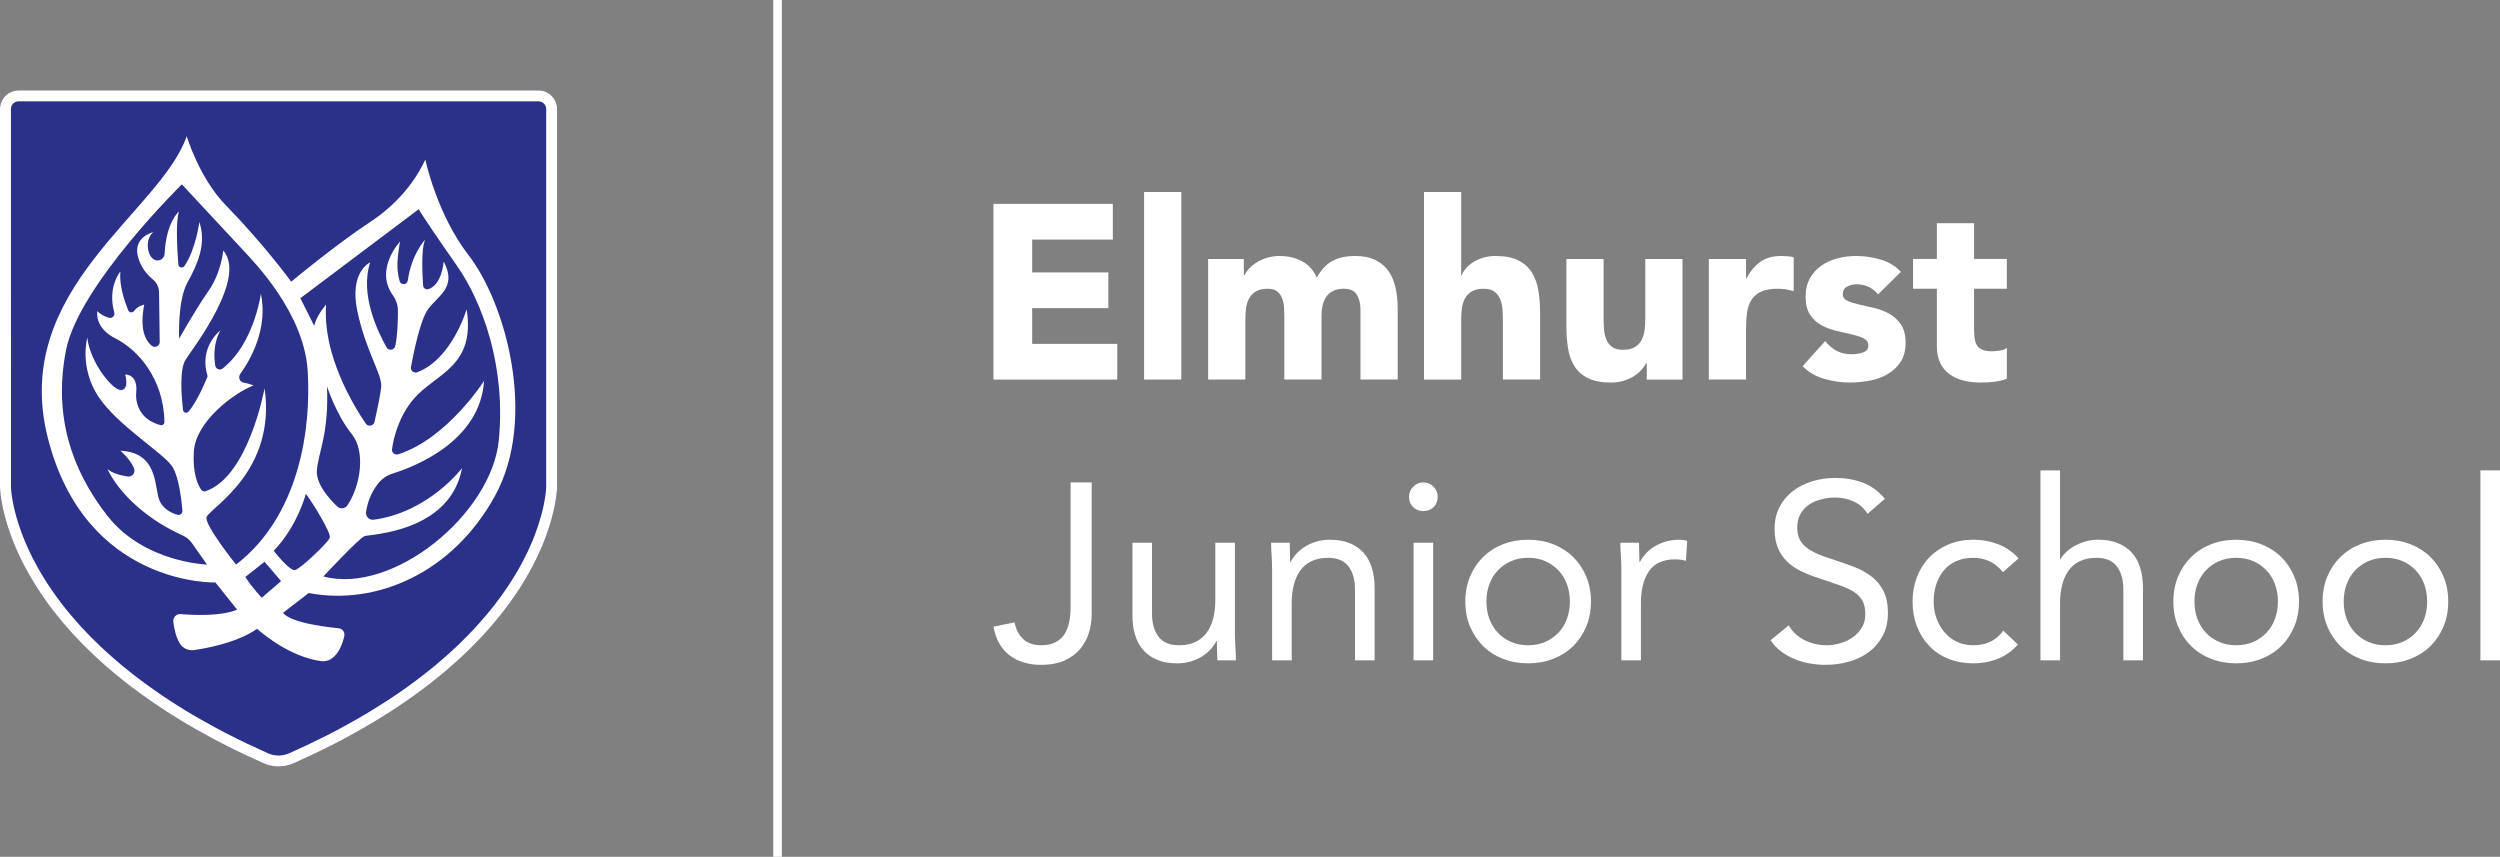 <?xml version="1.0" encoding="UTF-8"?><svg id="Layer_3" xmlns="http://www.w3.org/2000/svg" viewBox="0 0 2445.84 838.27"><rect x="0" y="0" width="2445.84" height="838.27" fill="#808080" stroke="none"/><defs><style>.cls-1{fill:#fff;}.cls-2{fill:#2b3089;}</style></defs><path class="cls-2" d="M545.04,106.6v369.6s0,.27-.02.78v.12c-.04.84-.12,2.26-.32,4.26,0,.07-.02.16-.02.25-.14,1.53-.36,3.4-.68,5.54-.29,1.94-.62,4.11-1.09,6.52-.04.2-.07.37-.11.57,0,.02-.02.05-.02.07v.02c-.05.27-.11.53-.16.8-.71,3.47-1.6,7.36-2.78,11.63-.84,3.13-1.83,6.47-2.97,9.99-.96,2.97-2.05,6.07-3.28,9.3-.25.68-.52,1.37-.78,2.07-.5,1.28-1.02,2.6-1.57,3.92-.3.75-.61,1.5-.93,2.26-.14.36-.3.71-.46,1.07-1.16,2.72-2.4,5.52-3.76,8.39-.16.36-.34.73-.52,1.1-.04.09-.07.16-.12.25-.02.05-.04.11-.07.16-.18.37-.36.75-.55,1.12-2.28,4.74-4.84,9.65-7.71,14.71-2.64,4.68-5.54,9.51-8.71,14.44-.73,1.12-1.48,2.26-2.24,3.42-2.15,3.26-4.43,6.57-6.86,9.94-.28.39-.61.8-.89,1.19-1.91,2.64-3.88,5.27-5.95,7.93-.8,1.05-1.62,2.08-2.48,3.13-.02.02-.04.05-.05.07-1.78,2.24-3.61,4.51-5.54,6.79-2.92,3.51-6,7.05-9.24,10.63-.46.52-.94,1.05-1.42,1.57-.41.45-.84.91-1.26,1.35-5.2,5.66-10.81,11.38-16.83,17.13-6.47,6.18-13.41,12.41-20.86,18.68-.98.82-1.96,1.64-2.96,2.46-6.18,5.11-12.7,10.22-19.55,15.33-2.48,1.85-5.02,3.7-7.6,5.56-2.35,1.67-4.72,3.33-7.14,5-1.6,1.1-3.21,2.23-4.84,3.31-.14.11-.3.2-.45.3-.57.39-1.18.78-1.76,1.18-.39.27-.8.53-1.19.8-.41.28-.8.55-1.21.82-.18.12-.37.25-.55.37-.84.55-1.67,1.1-2.51,1.64-.32.23-.66.45-1,.66-.32.2-.62.41-.94.61-4.45,2.88-9.01,5.73-13.7,8.6-.93.55-1.85,1.1-2.78,1.66-.52.3-1.03.62-1.55.93-2.14,1.28-4.29,2.55-6.46,3.83-.77.45-1.51.89-2.28,1.34-6.32,3.65-12.86,7.28-19.61,10.9-.59.32-1.19.64-1.78.94-.98.53-1.98,1.05-2.97,1.57-2.42,1.28-4.9,2.55-7.39,3.81-6,3.03-12.18,6.06-18.52,9.06-6.06,2.89-12.27,5.73-18.63,8.58-2.76,1.23-5.63,2.1-8.55,2.6-1.53.27-3.08.45-4.63.53-.93.04-1.85.05-2.78.02-.77-.02-1.55-.07-2.33-.14-3.92-.37-7.8-1.39-11.45-3.01-6.38-2.83-12.61-5.7-18.68-8.6-.11-.04-.2-.09-.3-.14-3.4-1.6-6.79-3.24-10.08-4.88-3.69-1.82-7.32-3.65-10.9-5.49-1.37-.69-2.73-1.41-4.06-2.1-1-.53-1.99-1.05-2.97-1.57-2.05-1.09-4.06-2.17-6.07-3.26-4.68-2.53-9.26-5.06-13.73-7.62-.32-.18-.62-.36-.94-.55-.2-.11-.41-.23-.62-.36-2.17-1.25-4.31-2.49-6.45-3.74-.93-.57-1.87-1.12-2.8-1.66-.25-.16-.5-.3-.73-.45-1.46-.87-2.9-1.75-4.35-2.64-3.63-2.23-7.2-4.45-10.67-6.68-.18-.11-.34-.2-.52-.32-.16-.09-.34-.2-.5-.3-.23-.16-.46-.3-.69-.45-.71-.46-1.42-.93-2.12-1.39-1.01-.68-2.03-1.34-3.03-2.01-.18-.09-.34-.21-.5-.32-.02-.02-.04-.02-.05-.04-1.51-1.01-3.01-2.01-4.49-3.03-.69-.46-1.39-.94-2.07-1.41-2.08-1.41-4.11-2.83-6.13-4.24-11.02-7.75-21.19-15.51-30.58-23.24-.98-.82-1.96-1.62-2.92-2.44-5.2-4.36-10.17-8.71-14.89-13.04-1.67-1.53-3.31-3.06-4.93-4.59-.11-.09-.2-.2-.3-.28-6.32-5.98-12.18-11.93-17.63-17.81-.93-.98-1.82-1.96-2.69-2.92-2.92-3.21-5.7-6.38-8.37-9.53-1.91-2.24-3.74-4.49-5.54-6.7-1.19-1.5-2.37-2.97-3.51-4.45-.2-.27-.41-.52-.61-.78-.71-.93-1.41-1.85-2.1-2.76-.11-.14-.21-.29-.32-.43-1.1-1.46-2.17-2.9-3.22-4.35-.37-.52-.78-1.05-1.16-1.57-2.19-3.05-4.26-6.06-6.23-9.03-.77-1.14-1.51-2.28-2.23-3.4-.64-.98-1.26-1.96-1.87-2.94-.27-.41-.53-.82-.77-1.23-.3-.46-.59-.91-.85-1.35-1.98-3.21-3.83-6.34-5.57-9.44-3.08-5.45-5.81-10.72-8.25-15.8-.18-.37-.34-.73-.52-1.1-1.44-3.01-2.76-5.97-3.97-8.83-.25-.57-.5-1.14-.73-1.71-.14-.34-.27-.66-.39-.98-.55-1.32-1.09-2.62-1.57-3.9-.37-.93-.73-1.85-1.07-2.76-1.23-3.24-2.32-6.34-3.28-9.31-.78-2.4-1.5-4.7-2.14-6.93-2.51-8.69-3.97-15.98-4.83-21.51-.21-1.37-.37-2.65-.53-3.81-.05-.55-.12-1.07-.18-1.57-.02-.16-.04-.32-.05-.48-.04-.32-.05-.62-.09-.91-.02-.07-.02-.14-.04-.2-.09-1.18-.16-2.15-.21-2.94-.02-.16-.02-.3-.04-.45-.05-1.16-.05-1.75-.05-1.75V106.6c0-10.01,8.14-18.15,18.15-18.15h508.75c.84,0,1.66.07,2.46.18.25.04.48.09.71.12.55.11,1.1.21,1.64.36.29.07.55.18.82.27.48.14.94.32,1.41.52.29.12.59.25.87.39.21.11.43.2.64.3l-.02.04c3.24,1.73,5.9,4.38,7.59,7.66,1.3,2.49,2.03,5.33,2.03,8.32Z"/><path class="cls-1" d="M526.9,99.14c.24,0,.53.02.89.06.14.03.28.05.42.08.21.04.41.08.61.12l.33.11.16.05.17.05c.08.03.17.06.25.1l.17.08.07.03.44.24c1.36.72,2.43,1.8,3.14,3.17.54,1.04.82,2.18.82,3.38v369.56c0,.06,0,.21-.01.46v.18s0,.06,0,.06c-.03.56-.1,1.72-.27,3.46l-.05.52v.07c-.14,1.5-.34,3.07-.58,4.68-.25,1.7-.56,3.73-1,5.99l-.33,1v.68c-.77,3.71-1.6,7.2-2.58,10.74-.77,2.88-1.69,5.98-2.82,9.46-.94,2.89-1.98,5.85-3.09,8.78l-.02.06-.02.06c-.23.63-.48,1.27-.71,1.88-.47,1.2-.95,2.43-1.46,3.66l-.04.1-.02.06c-.28.7-.56,1.39-.86,2.11l-.03.08-.03.08c-.09.21-.18.43-.29.66l-.05.1-.04.1c-1.15,2.71-2.36,5.41-3.59,8.01l-.04.09-.04.09c-.09.2-.19.41-.29.62l-.38.62-.18.53c-.05.09-.09.18-.14.28l-.09.16-.08.17c-2.24,4.65-4.72,9.38-7.39,14.1-2.58,4.58-5.4,9.26-8.35,13.85-.72,1.1-1.45,2.22-2.2,3.36-2.13,3.23-4.36,6.46-6.59,9.55-.11.15-.22.29-.33.44-.19.25-.38.5-.58.77-1.84,2.54-3.76,5.11-5.72,7.62l-.03.04-.03.04c-.6.79-1.24,1.6-1.96,2.49l-.02.02-.2.25s-.02.02-.03.03c-.11.13-.21.26-.31.4-1.88,2.37-3.59,4.46-5.27,6.45-2.81,3.38-5.83,6.84-8.98,10.33-.42.47-.86.95-1.34,1.47-.36.39-.73.8-1.11,1.19l-.08.09-.08.09c-5.06,5.51-10.56,11.11-16.34,16.64-6.37,6.09-13.22,12.22-20.33,18.21-.95.8-1.91,1.6-2.91,2.42-6.02,4.98-12.45,10.02-19.15,15.01-2.16,1.62-4.6,3.39-7.4,5.41-2.16,1.54-4.45,3.15-7,4.91l-1.14.79c-1.17.81-2.35,1.63-3.55,2.42l-.26.17-.04.03c-.13.08-.25.17-.38.26-.3.2-.61.41-.92.61l-.64.42-.04.03-.04.03-.52.35-.67.45-.05.03-.04.03c-.32.22-.63.43-.94.64l-.13.08-.15.11-.1.06c-.11.07-.21.14-.32.21-.76.5-1.53,1.01-2.29,1.49l-.25.16-.25.18c-.12.08-.25.16-.37.24-.24.15-.48.31-.72.46l-.18.12-.12.07-.12.07c-4.01,2.6-8.4,5.35-13.41,8.43l-2.65,1.58c-.3.18-.6.36-.9.54-.22.13-.44.26-.65.39l-.05.03-.04.03c-1.65.99-3.31,1.97-4.99,2.96l-1.35.8-1.19.7-1.07.62c-6.19,3.58-12.69,7.19-19.38,10.77-.52.28-1.05.56-1.57.83l-.11.06-.11.06c-.91.5-1.84.98-2.77,1.46l-.04.02-.04.02c-2.38,1.26-4.88,2.54-7.2,3.72-6,3.03-12.16,6.04-18.31,8.96-5.51,2.62-11.53,5.4-18.38,8.47-1.94.87-3.96,1.48-6.04,1.84-1.09.19-2.2.32-3.31.39-.4.01-.8.03-1.2.03-.22,0-.43,0-.65-.01h-.08s-.08,0-.08,0c-.45-.01-.98-.04-1.57-.1-2.8-.27-5.54-.99-8.13-2.14-6.35-2.82-12.54-5.67-18.41-8.48l-.6-.29h-.03c-3.23-1.54-6.46-3.1-9.64-4.68-3.38-1.66-6.89-3.43-10.79-5.43-1-.51-1.99-1.02-2.97-1.54l-.93-.48c-.66-.35-1.32-.7-1.98-1.04l-.98-.51c-2.03-1.07-4.01-2.15-6-3.22-5.01-2.7-9.42-5.15-13.49-7.49l-.07-.04-.07-.04c-.19-.11-.37-.21-.56-.33l-.22-.13-.22-.12c-.11-.06-.23-.13-.43-.25-2.1-1.2-4.16-2.41-6.28-3.64-.92-.56-1.85-1.11-2.77-1.64-.16-.1-.32-.2-.48-.29l-.15-.09-.07-.04-.07-.04c-1.42-.85-2.81-1.69-4.24-2.57-3.69-2.26-7.22-4.47-10.48-6.56l-.14-.09-.14-.09-.06-.04-.25-.18-.37-.2c-.26-.18-.53-.34-.79-.51-.64-.42-1.28-.83-1.91-1.25l-1.19-.79c-.5-.33-1-.66-1.49-.99l-.45-.45-.96-.48-.18-.12c-1.24-.83-2.47-1.65-3.68-2.49l-.06-.04-.06-.04c-.5-.33-.99-.67-1.48-1.01l-.53-.36c-1.86-1.25-3.67-2.52-5.47-3.78l-.49-.34c-10.44-7.34-20.51-14.99-29.87-22.7l-1.06-.88c-.6-.5-1.2-.99-1.85-1.55-5.13-4.3-10.02-8.59-14.54-12.74-1.63-1.49-3.23-2.98-4.81-4.48l-.11-.1c-.1-.09-.2-.19-.3-.28-5.85-5.54-11.58-11.34-17.03-17.21l-.04-.04-.04-.04c-.88-.93-1.72-1.85-2.56-2.78-2.72-2.99-5.45-6.1-8.12-9.25-1.83-2.15-3.58-4.29-5.36-6.48-1.13-1.41-2.24-2.81-3.31-4.2-.15-.2-.3-.39-.45-.58l-.06-.07-.07-.1-.07-.1c-.39-.51-.78-1.02-1.16-1.52l-.89-1.17-.32-.43c-1.07-1.41-2.1-2.8-3.09-4.17-.22-.3-.44-.6-.67-.91-.16-.22-.33-.44-.47-.63-1.98-2.75-3.95-5.6-6.04-8.75-.71-1.06-1.41-2.12-2.07-3.17l-.04-.06-.04-.06c-.59-.9-1.16-1.8-1.72-2.71l-.07-.11-.07-.11c-.14-.22-.29-.43-.41-.65l-.17-.3-.19-.29c-.22-.34-.43-.67-.63-1l-.03-.06-.04-.06c-1.9-3.08-3.7-6.13-5.37-9.09-2.77-4.91-5.44-10.01-7.9-15.13l-.21-.45-.32-.68c-1.27-2.65-2.54-5.47-3.76-8.37l-.03-.07-.03-.07c-.21-.48-.42-.96-.62-1.45l-.02-.06-.02-.06c-.1-.24-.19-.47-.28-.71l-.05-.13-.05-.13c-.45-1.08-.97-2.34-1.42-3.52l-.05-.12-.05-.12c-.34-.84-.66-1.67-.99-2.55-1.13-2.99-2.18-5.96-3.11-8.84-.78-2.39-1.44-4.54-2.03-6.58-2.02-6.99-3.54-13.78-4.53-20.19-.14-.89-.25-1.75-.36-2.55l-.12-.87c-.03-.32-.07-.64-.11-.95l-.06-.55-.03-.24-.03-.24-.02-.18c-.03-.3-.05-.59-.09-.87l-.02-.16c-.07-.93-.13-1.73-.17-2.38v-.21s-.02-.04-.02-.04c0-.06,0-.11-.01-.17-.03-.62-.03-.97-.03-1.04V106.6c0-4.11,3.35-7.46,7.46-7.46h508.75M526.9,88.46H18.15c-10.01,0-18.15,8.14-18.15,18.15v369.6s0,.59.05,1.75c.02.14.02.29.04.45.05.78.12,1.76.21,2.94.02.05.02.12.04.2.04.29.05.59.09.91.02.16.04.32.05.48.05.5.12,1.02.18,1.57.16,1.16.32,2.44.53,3.81.85,5.54,2.32,12.82,4.83,21.51.64,2.23,1.35,4.52,2.14,6.93.96,2.97,2.05,6.07,3.28,9.31.34.91.69,1.83,1.07,2.76.48,1.28,1.01,2.58,1.57,3.9.12.32.25.64.39.98.23.57.48,1.14.73,1.71,1.21,2.87,2.53,5.82,3.97,8.83.18.37.34.73.52,1.1,2.44,5.08,5.16,10.35,8.25,15.8,1.75,3.1,3.6,6.23,5.57,9.44.27.45.55.89.85,1.35.23.41.5.82.77,1.23.61.98,1.23,1.96,1.87,2.94.71,1.12,1.46,2.26,2.23,3.4,1.98,2.97,4.04,5.98,6.23,9.03.37.52.78,1.05,1.16,1.57,1.05,1.44,2.12,2.89,3.22,4.35.11.14.21.28.32.43.69.91,1.39,1.83,2.1,2.76.2.27.41.52.61.78,1.14,1.48,2.32,2.96,3.51,4.45,1.8,2.21,3.63,4.45,5.54,6.7,2.67,3.15,5.45,6.32,8.37,9.53.87.96,1.76,1.94,2.69,2.92,5.45,5.88,11.31,11.83,17.63,17.81.11.09.2.2.3.28,1.62,1.53,3.26,3.06,4.93,4.6,4.72,4.33,9.69,8.67,14.89,13.04.96.82,1.94,1.62,2.92,2.44,9.39,7.73,19.55,15.49,30.58,23.24,2.01,1.41,4.04,2.83,6.13,4.24.68.46,1.37.94,2.07,1.41,1.48,1.02,2.97,2.01,4.49,3.03.02.02.04.02.05.04.16.11.32.23.5.32,1,.68,2.01,1.34,3.03,2.01.69.46,1.41.93,2.12,1.39.23.14.46.28.69.45.16.11.34.21.5.3.18.12.34.21.52.32,3.47,2.23,7.03,4.45,10.67,6.68,1.44.89,2.88,1.76,4.35,2.64.23.14.48.29.73.45.93.53,1.87,1.09,2.8,1.66,2.14,1.25,4.27,2.49,6.45,3.74.21.12.43.25.62.36.32.2.62.37.94.55,4.47,2.56,9.05,5.09,13.73,7.62,2.01,1.09,4.02,2.17,6.07,3.26.98.52,1.98,1.03,2.97,1.57,1.34.69,2.69,1.41,4.06,2.1,3.58,1.83,7.21,3.67,10.9,5.48,3.29,1.64,6.68,3.28,10.08,4.88.11.05.2.11.3.14,6.07,2.9,12.31,5.77,18.68,8.6,3.65,1.62,7.53,2.64,11.45,3.01.78.07,1.57.12,2.33.14.35.01.71.02,1.06.02.57,0,1.15-.02,1.72-.04,1.55-.09,3.1-.27,4.63-.53,2.92-.5,5.79-1.37,8.55-2.6,6.36-2.85,12.57-5.7,18.63-8.58,6.34-3.01,12.52-6.04,18.52-9.06,2.49-1.26,4.97-2.53,7.39-3.81,1-.52,1.99-1.03,2.97-1.57.59-.3,1.19-.62,1.78-.94,6.75-3.62,13.29-7.25,19.61-10.9.77-.45,1.51-.89,2.28-1.34,2.17-1.28,4.33-2.55,6.46-3.83.52-.3,1.03-.62,1.55-.93.93-.55,1.85-1.1,2.78-1.66,4.68-2.87,9.24-5.72,13.7-8.6.32-.2.62-.41.94-.61.34-.21.68-.43,1-.66.84-.53,1.67-1.09,2.51-1.64.18-.12.37-.25.55-.37.41-.27.8-.53,1.21-.82.39-.27.8-.53,1.19-.8.59-.39,1.19-.78,1.76-1.18.14-.11.3-.2.45-.3,1.64-1.09,3.24-2.21,4.84-3.31,2.42-1.67,4.79-3.33,7.14-5,2.58-1.85,5.13-3.7,7.6-5.56,6.86-5.11,13.38-10.22,19.55-15.33,1-.82,1.98-1.64,2.96-2.46,7.44-6.27,14.39-12.5,20.86-18.68,6.02-5.75,11.63-11.47,16.83-17.13.43-.45.86-.91,1.26-1.35.48-.52.96-1.05,1.42-1.57,3.24-3.58,6.32-7.12,9.24-10.63,1.92-2.28,3.76-4.54,5.54-6.79.02-.02.04-.05.05-.07.85-1.05,1.67-2.08,2.48-3.13,2.07-2.65,4.04-5.29,5.95-7.93.29-.39.61-.8.89-1.19,2.42-3.37,4.7-6.68,6.86-9.94.77-1.16,1.51-2.3,2.24-3.42,3.17-4.93,6.07-9.76,8.71-14.44,2.87-5.06,5.43-9.97,7.71-14.71.2-.37.37-.75.55-1.12.04-.05.05-.11.07-.16.05-.09.09-.16.12-.25.18-.37.36-.75.52-1.1,1.35-2.87,2.6-5.66,3.76-8.39.16-.36.32-.71.46-1.07.32-.77.62-1.51.93-2.26.55-1.32,1.07-2.64,1.57-3.92.27-.69.53-1.39.78-2.07,1.23-3.22,2.32-6.32,3.28-9.3,1.14-3.53,2.14-6.86,2.97-9.99,1.18-4.27,2.07-8.16,2.78-11.63.05-.27.11-.53.16-.8v-.02s.02-.05.02-.07c.04-.2.07-.37.11-.57.46-2.4.8-4.58,1.09-6.52.32-2.14.53-4.01.68-5.54,0-.09.02-.18.02-.25.2-1.99.28-3.42.32-4.26v-.12c.02-.52.02-.78.02-.78V106.6c0-2.99-.73-5.82-2.03-8.32-1.69-3.28-4.35-5.93-7.59-7.66l.02-.04c-.21-.11-.43-.2-.64-.3-.29-.14-.59-.27-.87-.39-.46-.2-.93-.37-1.41-.52-.27-.09-.53-.2-.82-.27-.53-.14-1.09-.25-1.64-.36-.23-.04-.46-.09-.71-.12-.8-.11-1.62-.18-2.46-.18h0Z"/><path class="cls-1" d="M232,596.44c-15.92,6.64-42.2,5.46-55.22,4.34-4.23-.36-7.74,3.23-7.24,7.45.74,6.28,2.44,14.9,6.37,21.31,2.9,4.74,8.38,7.25,13.89,6.46,12.92-1.85,42.39-7.35,61.68-20.78,29.36,25.06,53.43,30.45,62.84,31.6,3.51.43,7.08-.38,9.99-2.38,7.67-5.28,11.06-15.45,12.53-22.28.78-3.65-1.82-7.16-5.53-7.53-50.62-5.05-54.31-15.19-54.31-15.19l24.96-19.25c66.49,12.58,141.08-19.77,182.41-95.25,41.33-75.48,10.78-187.8-26.06-235.42-31.01-40.09-42.23-93.45-42.23-93.45-9.88,21.57-27.73,43.88-53.91,61.1-34.15,22.46-77.28,58.41-77.28,58.41,0,0-26.06-35.94-63.8-74.58-26.5-27.13-38.41-67.85-38.41-67.85C156.84,208.16,9.92,282.76,46.76,428.33c36.84,145.57,163.99,141.52,163.99,141.52l21.25,26.58ZM202.22,505.61c4.46-9.48,68.29-44.93,56.61-125.8,0,0-15.53,86.3-57.6,100.75-1.64.56-3.46-.05-4.45-1.48-3-4.36-8.47-15.48-7.15-37.27,1.8-29.65,39.54-57.51,58.41-64.7,0,0-3.99-1.81-9.43-2.68-4-.63-5.95-5.21-3.6-8.5,10.13-14.11,27.36-44.29,20.22-78.68,0,0-6.42,48.95-37.46,73.29-2.69,2.11-6.64.54-7.18-2.82-1.3-8.1-2-22.09,5.1-34.52-.55.41-21.44,16.53-12.57,44.92,0,0-9.32,23.96-18.79,34.65-1.74,1.97-5,.93-5.3-1.68-1.38-11.95-3.73-39.41,2.53-49.14,8.09-12.58,60.2-79.97,36.84-106.93,0,0-1.8,21.57-14.38,39.54-12.58,17.97-28.75,46.73-28.75,46.73,0,0-1.8-36.84,8.09-54.81,9.88-17.97,18.87-37.74,11.68-59.31,0,0-3.64,27.63-14.74,43.22-1.73,2.43-5.57,1.32-5.81-1.66-1.08-13.61-2.82-42.04.64-51.84-.4.33-12.53,10.34-14.08,41.35-.25,5.02-5.74,8.23-10.12,5.76-2.92-1.65-5.52-5.03-6.22-11.67-1.1-10.46,5.02-15.02,5.37-15.27-.74.17-19.66,4.84-15.26,23.35,2.68,11.25,9.51,18.66,14.58,22.82,3.83,3.13,6.13,7.76,6.2,12.7l.67,48.53c.06,4.12-4.74,6.39-7.9,3.76-5.86-4.87-12.04-15.81-7.27-40.19,0,0-6.16,1.03-9.94,6.18-1.55,2.11-4.78,1.76-5.76-.67-3.6-8.89-8.87-24.59-7.66-37.86,0,0-12.87,15.15-5.95,39.88.92,3.28-2.08,6.31-5.34,5.32-3.8-1.15-8.2-3.15-11.18-6.56,0,0-3.59,16.17,17.97,26.96,20.97,10.48,47.03,38.8,47.64,81.65.03,2-1.86,3.48-3.8,2.99-6.69-1.69-20.18-7.06-23.37-23.3-.62-3.15-.7-6.36-.4-9.55.44-4.79.27-16.03-10.85-16.74,0,0,4.28,14.38-3.81,15.28-8.09.9-30.55-26.96-33.25-51.22,0,0-8.09,28.75,10.78,57.51,18.87,28.75,64.7,55.71,72.78,69.19,6.14,10.23,8.65,32.36,9.51,42.44.23,2.72-2.33,4.85-4.96,4.1-6.38-1.83-16.51-6.6-18.93-18.68-3.59-17.97-4.49-42.23-36.84-44.03,0,0,9.88,8.32,13.42,17.45,1.61,4.15-1.88,8.5-6.28,7.82-6.21-.95-14.89-3-19.73-7.3,0,0,16.06,38.87,73.57,64.99,3.62,1.65,6.76,4.2,9.05,7.45l14.76,21.01s-61.44-1.8-97.39-47.62c-35.94-45.83-53.02-99.74-40.44-162.64,12.58-62.9,113.22-161.74,113.22-161.74,0,0,49.42,53.02,60.2,64.7,10.78,11.68,59.31,61.1,62.9,117.71,3.59,56.61-8.09,141.97-70.09,189.6,0,0-31.97-39.89-28.75-46.73ZM256.13,584.76s-9.13-9.32-16.13-20.32l18.83-14.8,16.17,18.87-18.87,16.25ZM288.48,557.72c-5.39.9-20.67-18.87-20.67-18.87,23.36-24.26,31.45-55.71,31.45-55.71,6.29,8.09,25.16,38.64,23.36,43.13-1.8,4.49-28.75,30.55-34.15,31.45ZM319.93,378.01s8.99,27.86,24.26,46.73c13.74,16.97,8.58,50.66-4.36,69.69-2.28,3.36-7.05,3.82-9.99,1.01-7.76-7.41-21.07-22.22-19.79-35.66,1.8-18.87,11.68-35.04,9.88-81.77ZM316.33,564.01s35.04-37.74,40.44-39.54c5.39-1.8,83.57-3.59,95.25-66.49,0,0-32.75,43.4-86.54,50.47-4.31.57-7.95-3.18-7.35-7.49.98-7.07,3.8-17.68,11.71-27.78,3.66-4.68,8.65-8.15,14.33-9.91,21.24-6.6,85.67-31.42,89.41-90.65,0,0-36.09,56.6-83.98,71.83-3.3,1.05-6.56-1.75-6.07-5.17,1.53-10.68,6.35-31.61,21.32-49.13,21.11-24.71,60.64-31,51.66-87.61,0,0-14.16,48.67-48.28,61.63-3.36,1.28-6.83-1.56-6.18-5.09,2.65-14.43,9.17-46.25,16.72-56.55,9.88-13.48,28.75-21.57,15.28-46.73,0,0-1.45,22.47-14.77,27.05-2.51.86-5.16-.93-5.35-3.58-.75-10.43-2.13-36.47,2.14-45.03-.46.5-13.6,14.7-17.13,40.22-.6,4.32-6.68,4.83-7.94.66-.74-2.45-1.4-5.55-1.88-9.44-1.39-11.23,2.29-29.4,2.29-29.4,0,0-25.36,27.05-7.09,52.54,3.13,4.37,4.95,9.54,4.97,14.92.03,9.71-.34,24.9-2.65,34.89-.94,4.06-6.4,4.81-8.45,1.19-8.84-15.6-26.32-52.24-16.02-83.12,0,0-20.67,8.99-12.58,47.62,8.09,38.64,24.26,62,23.36,73.68-.58,7.53-4.14,24.02-6.61,34.79-.92,4.02-6.19,5.02-8.51,1.61-13.09-19.23-42.3-68.07-38.8-116.37,0,0-8.99,9.88-11.68,20.67l-13.48-26.96,115.86-87.13s.02-.05.05-.04l-.05.04c0,1.3,22.28,34.01,36.9,54.78,25.61,36.39,48.52,99.74,41.33,171.63-7.19,71.89-103.34,150.96-171.63,132.99Z"/><rect class="cls-1" x="756.49" y="0" width="8.42" height="838.27"/><path class="cls-1" d="M971.94,199.47h116.77v34.96h-78.9v32.04h74.52v34.96h-74.52v34.96h83.26v34.96h-121.14v-171.87Z"/><path class="cls-1" d="M1119.29,187.82h36.41v183.52h-36.41v-183.52Z"/><path class="cls-1" d="M1181.92,253.37h34.96v16.02h.49c1.13-2.26,2.75-4.53,4.86-6.8,2.1-2.26,4.61-4.29,7.52-6.07,2.91-1.78,6.23-3.24,9.95-4.37,3.72-1.13,7.77-1.7,12.14-1.7,8.25,0,15.58,1.7,21.97,5.1,6.39,3.4,11.2,8.74,14.44,16.02,4.21-7.61,9.3-13.03,15.3-16.27,5.98-3.24,13.35-4.86,22.09-4.86,7.93,0,14.6,1.33,20.03,4,5.42,2.67,9.71,6.31,12.87,10.92,3.16,4.61,5.42,10.04,6.8,16.27,1.38,6.23,2.06,12.91,2.06,20.03v69.67h-36.41v-68.7c0-5.5-1.18-10.23-3.52-14.2-2.35-3.96-6.52-5.95-12.5-5.95-4.21,0-7.73.69-10.56,2.06-2.83,1.38-5.1,3.28-6.8,5.7-1.7,2.43-2.91,5.26-3.64,8.5-.73,3.24-1.09,6.64-1.09,10.2v62.39h-36.41v-62.39c0-2.1-.08-4.69-.24-7.77-.16-3.07-.73-5.98-1.7-8.74-.97-2.75-2.55-5.1-4.73-7.04-2.19-1.94-5.38-2.91-9.59-2.91-4.7,0-8.5.85-11.41,2.55-2.91,1.7-5.14,3.97-6.68,6.8-1.54,2.83-2.55,6.03-3.03,9.59-.48,3.56-.73,7.28-.73,11.17v58.75h-36.41v-117.98Z"/><path class="cls-1" d="M1429.53,187.82v81.56h.49c.81-2.26,2.19-4.53,4.13-6.8,1.94-2.26,4.29-4.29,7.04-6.07,2.75-1.78,5.99-3.24,9.71-4.37,3.72-1.13,7.77-1.7,12.14-1.7,9.23,0,16.67,1.42,22.33,4.25,5.66,2.83,10.08,6.76,13.23,11.77,3.16,5.02,5.3,10.92,6.43,17.72,1.13,6.8,1.7,14.16,1.7,22.09v65.06h-36.41v-57.78c0-3.4-.12-6.92-.36-10.56-.24-3.64-.97-7-2.19-10.07-1.21-3.07-3.07-5.58-5.58-7.53-2.51-1.94-6.11-2.91-10.8-2.91s-8.5.85-11.41,2.55c-2.91,1.7-5.14,3.97-6.68,6.8-1.54,2.83-2.55,6.03-3.03,9.59-.48,3.56-.73,7.28-.73,11.17v58.75h-36.41v-183.52h36.41Z"/><path class="cls-1" d="M1646.06,371.35h-34.96v-16.02h-.49c-1.3,2.27-2.95,4.53-4.98,6.8-2.03,2.27-4.49,4.29-7.4,6.07-2.91,1.78-6.23,3.24-9.95,4.37-3.72,1.13-7.77,1.7-12.14,1.7-9.22,0-16.71-1.42-22.45-4.25-5.75-2.83-10.2-6.76-13.35-11.77-3.16-5.01-5.26-10.92-6.31-17.72-1.05-6.8-1.58-14.16-1.58-22.09v-65.06h36.41v57.78c0,3.4.12,6.92.37,10.56.24,3.64.97,7,2.18,10.08,1.21,3.07,3.07,5.58,5.59,7.52,2.51,1.94,6.11,2.91,10.8,2.91s8.5-.85,11.41-2.55c2.91-1.7,5.14-3.96,6.68-6.8,1.54-2.83,2.55-6.03,3.03-9.59.49-3.56.73-7.28.73-11.17v-58.74h36.41v117.98Z"/><path class="cls-1" d="M1671.8,253.37h36.41v18.93h.49c3.88-7.28,8.5-12.74,13.84-16.39,5.34-3.64,12.05-5.46,20.15-5.46,2.1,0,4.21.08,6.31.24,2.1.16,4.04.49,5.83.97v33.26c-2.59-.81-5.14-1.42-7.65-1.82-2.51-.4-5.14-.61-7.89-.61-6.96,0-12.46.97-16.51,2.91-4.05,1.94-7.16,4.66-9.35,8.13-2.19,3.48-3.6,7.65-4.25,12.5-.65,4.86-.97,10.2-.97,16.02v49.28h-36.41v-117.98Z"/><path class="cls-1" d="M1837.36,288.08c-5.34-6.64-12.38-9.95-21.12-9.95-3.07,0-6.07.73-8.98,2.19-2.91,1.46-4.37,3.97-4.37,7.52,0,2.91,1.5,5.06,4.49,6.43,2.99,1.38,6.8,2.59,11.41,3.64,4.61,1.05,9.55,2.19,14.81,3.4,5.26,1.21,10.2,3.12,14.81,5.7,4.61,2.59,8.41,6.11,11.41,10.56,2.99,4.45,4.49,10.4,4.49,17.84s-1.66,13.88-4.98,18.81c-3.32,4.94-7.57,8.9-12.74,11.89-5.18,3-11.01,5.1-17.48,6.31-6.48,1.21-12.87,1.82-19.18,1.82-8.25,0-16.59-1.18-25-3.52-8.42-2.34-15.54-6.51-21.36-12.5l22.09-24.52c3.4,4.21,7.16,7.4,11.29,9.59,4.12,2.18,8.94,3.28,14.44,3.28,4.21,0,8.01-.61,11.41-1.82,3.4-1.21,5.1-3.44,5.1-6.68,0-3.07-1.5-5.38-4.49-6.92-3-1.54-6.8-2.83-11.41-3.89-4.61-1.05-9.55-2.18-14.81-3.4-5.26-1.21-10.2-3.03-14.81-5.46-4.61-2.43-8.42-5.86-11.41-10.32-3-4.45-4.49-10.4-4.49-17.84,0-6.96,1.42-12.94,4.25-17.96,2.83-5.01,6.55-9.14,11.17-12.38,4.61-3.23,9.91-5.62,15.9-7.16,5.99-1.54,12.05-2.31,18.21-2.31,7.77,0,15.62,1.13,23.55,3.4,7.93,2.27,14.64,6.31,20.15,12.14l-22.33,22.09Z"/><path class="cls-1" d="M1963.35,282.5h-32.04v39.32c0,3.24.16,6.19.49,8.86.32,2.67,1.05,4.98,2.18,6.92,1.13,1.94,2.87,3.44,5.22,4.49,2.34,1.06,5.46,1.58,9.35,1.58,1.94,0,4.49-.2,7.65-.61,3.16-.4,5.54-1.33,7.16-2.79v30.34c-4.05,1.46-8.25,2.43-12.62,2.91-4.37.48-8.66.73-12.87.73-6.15,0-11.82-.65-16.99-1.94-5.18-1.29-9.71-3.36-13.6-6.19-3.88-2.83-6.92-6.51-9.1-11.04-2.18-4.53-3.28-10.03-3.28-16.51v-56.08h-23.31v-29.13h23.31v-34.96h36.41v34.96h32.04v29.13Z"/><path class="cls-1" d="M1068.05,601.04c0,5.9-.86,11.76-2.58,17.57-1.72,5.82-4.51,11.1-8.36,15.86-3.85,4.76-8.93,8.6-15.24,11.55-6.31,2.95-14.13,4.42-23.47,4.42-12.29,0-22.53-3.11-30.73-9.34-8.2-6.23-13.44-15.57-15.73-28.02l20.65-4.18c1.31,6.88,4.14,12.33,8.48,16.35,4.34,4.02,10.2,6.02,17.57,6.02,5.9,0,10.73-1.06,14.5-3.2,3.77-2.13,6.68-4.92,8.73-8.36,2.05-3.44,3.48-7.41,4.3-11.92.82-4.51,1.23-9.13,1.23-13.89v-121.92h20.65v129.05Z"/><path class="cls-1" d="M1208.17,618.74c0,5.25.16,10.16.49,14.75.33,4.59.49,8.77.49,12.54h-18.19c0-3.11-.08-6.23-.25-9.34-.16-3.11-.24-6.31-.24-9.59h-.49c-1.31,2.79-3.16,5.49-5.53,8.11-2.38,2.62-5.2,4.96-8.48,7.01-3.28,2.05-6.97,3.69-11.06,4.92-4.1,1.23-8.52,1.84-13.27,1.84-7.54,0-14.06-1.15-19.54-3.44-5.49-2.29-10.04-5.49-13.64-9.59-3.61-4.1-6.27-9.05-7.99-14.87-1.72-5.81-2.58-12.17-2.58-19.05v-71.04h19.17v69.07c0,9.67,2.13,17.29,6.39,22.86,4.26,5.57,10.9,8.36,19.91,8.36,6.22,0,11.59-1.06,16.1-3.2,4.51-2.13,8.19-5.16,11.06-9.1,2.86-3.93,5-8.6,6.39-14.01,1.39-5.41,2.09-11.39,2.09-17.94v-56.05h19.17v87.76Z"/><path class="cls-1" d="M1244.55,558.27c0-5.24-.17-10.16-.49-14.75-.33-4.59-.49-8.76-.49-12.54h18.19c0,3.11.08,6.23.24,9.34.16,3.12.24,6.31.24,9.59h.49c1.31-2.78,3.15-5.49,5.53-8.11,2.37-2.62,5.2-4.95,8.48-7,3.28-2.05,6.96-3.69,11.06-4.92,4.1-1.23,8.52-1.84,13.28-1.84,7.54,0,14.05,1.15,19.54,3.44,5.49,2.29,10.04,5.49,13.64,9.59,3.6,4.1,6.27,9.06,7.99,14.87,1.72,5.82,2.58,12.17,2.58,19.05v71.04h-19.17v-69.07c0-9.67-2.13-17.29-6.39-22.86-4.26-5.57-10.9-8.36-19.91-8.36-6.23,0-11.6,1.07-16.1,3.2-4.51,2.13-8.2,5.16-11.06,9.1-2.87,3.93-5,8.6-6.39,14.01-1.39,5.41-2.09,11.39-2.09,17.94v56.05h-19.17v-87.76Z"/><path class="cls-1" d="M1378.51,486c0-3.77,1.35-7.05,4.06-9.83,2.7-2.78,6.02-4.18,9.96-4.18s7.25,1.39,9.96,4.18c2.71,2.79,4.06,6.06,4.06,9.83,0,4.1-1.31,7.46-3.93,10.08-2.62,2.62-5.98,3.93-10.08,3.93s-7.46-1.31-10.08-3.93c-2.62-2.62-3.93-5.98-3.93-10.08ZM1382.94,530.98h19.18v115.04h-19.18v-115.04Z"/><path class="cls-1" d="M1433.58,588.5c0-9.01,1.56-17.21,4.67-24.58,3.11-7.37,7.37-13.72,12.78-19.05,5.41-5.32,11.88-9.46,19.42-12.41,7.54-2.95,15.73-4.42,24.58-4.42s17.04,1.47,24.58,4.42c7.54,2.95,14.01,7.09,19.42,12.41,5.41,5.33,9.67,11.68,12.78,19.05,3.11,7.37,4.67,15.57,4.67,24.58s-1.56,17.21-4.67,24.58c-3.11,7.37-7.37,13.73-12.78,19.05-5.41,5.33-11.88,9.47-19.42,12.42-7.54,2.95-15.73,4.42-24.58,4.42s-17.05-1.48-24.58-4.42c-7.54-2.95-14.01-7.09-19.42-12.42-5.41-5.32-9.67-11.68-12.78-19.05-3.11-7.37-4.67-15.57-4.67-24.58ZM1454.22,588.5c0,6.07.94,11.68,2.83,16.84,1.88,5.16,4.63,9.67,8.23,13.52,3.6,3.85,7.91,6.88,12.91,9.1,5,2.21,10.61,3.32,16.84,3.32s11.84-1.11,16.84-3.32c5-2.21,9.3-5.24,12.91-9.1,3.6-3.85,6.35-8.36,8.24-13.52,1.88-5.16,2.83-10.77,2.83-16.84s-.94-11.68-2.83-16.84c-1.89-5.16-4.63-9.67-8.24-13.52-3.61-3.85-7.91-6.88-12.91-9.1-5-2.21-10.61-3.32-16.84-3.32s-11.84,1.11-16.84,3.32c-5,2.21-9.3,5.25-12.91,9.1-3.61,3.85-6.35,8.36-8.23,13.52-1.89,5.16-2.83,10.78-2.83,16.84Z"/><path class="cls-1" d="M1586.23,558.27c0-5.24-.17-10.16-.49-14.75-.33-4.59-.49-8.76-.49-12.54h18.19c0,3.11.08,6.23.24,9.34.16,3.12.24,6.31.24,9.59h.49c1.31-2.78,3.15-5.49,5.53-8.11,2.37-2.62,5.2-4.95,8.48-7,3.28-2.05,6.96-3.69,11.06-4.92,4.1-1.23,8.52-1.84,13.27-1.84,1.31,0,2.62.08,3.93.24,1.31.17,2.62.49,3.93.98l-1.23,19.42c-3.28-.98-6.72-1.48-10.32-1.48-11.8,0-20.37,3.81-25.69,11.43-5.33,7.62-7.99,18.07-7.99,31.34v56.05h-19.17v-87.76Z"/><path class="cls-1" d="M1827.12,502.72c-3.44-5.57-8.03-9.63-13.77-12.17-5.74-2.54-11.72-3.81-17.94-3.81-4.59,0-9.1.58-13.52,1.72-4.42,1.15-8.4,2.87-11.92,5.16-3.53,2.3-6.35,5.33-8.48,9.1-2.13,3.77-3.2,8.2-3.2,13.27,0,3.93.61,7.42,1.84,10.45,1.23,3.03,3.23,5.78,6.02,8.24,2.78,2.46,6.55,4.76,11.31,6.88,4.75,2.13,10.57,4.26,17.45,6.39,6.72,2.13,13.23,4.43,19.54,6.88,6.31,2.46,11.88,5.57,16.72,9.34,4.83,3.77,8.69,8.48,11.55,14.13,2.87,5.65,4.3,12.74,4.3,21.26s-1.72,16.23-5.16,22.62c-3.44,6.39-7.99,11.68-13.64,15.86-5.65,4.18-12.17,7.29-19.54,9.34-7.37,2.05-15,3.07-22.86,3.07-5.08,0-10.16-.45-15.24-1.35-5.08-.9-9.96-2.3-14.63-4.18-4.67-1.88-9.06-4.34-13.15-7.37-4.1-3.03-7.62-6.76-10.57-11.18l17.7-14.5c3.77,6.39,9.01,11.23,15.73,14.5,6.72,3.28,13.85,4.92,21.38,4.92,4.43,0,8.89-.65,13.4-1.97,4.51-1.31,8.56-3.23,12.17-5.78,3.6-2.54,6.55-5.69,8.85-9.46,2.29-3.77,3.44-8.11,3.44-13.03,0-5.41-.9-9.79-2.7-13.15-1.81-3.36-4.59-6.27-8.36-8.73-3.77-2.46-8.52-4.67-14.26-6.64-5.74-1.97-12.46-4.26-20.16-6.88-6.23-1.97-11.96-4.22-17.21-6.76-5.25-2.54-9.79-5.65-13.64-9.34-3.85-3.69-6.88-8.11-9.1-13.27-2.21-5.16-3.32-11.35-3.32-18.56,0-8.36,1.63-15.65,4.92-21.88,3.27-6.23,7.7-11.43,13.27-15.61,5.57-4.18,11.88-7.33,18.93-9.46,7.04-2.13,14.42-3.2,22.12-3.2,9.83,0,18.81,1.52,26.92,4.55,8.11,3.03,15.36,8.32,21.75,15.86l-16.96,14.75Z"/><path class="cls-1" d="M1959.62,559.75c-4.1-4.92-8.52-8.48-13.27-10.69-4.76-2.21-10-3.32-15.73-3.32-6.39,0-12.05,1.11-16.96,3.32-4.92,2.21-8.97,5.29-12.17,9.22-3.2,3.93-5.61,8.48-7.25,13.64-1.64,5.16-2.46,10.69-2.46,16.59s.94,11.43,2.83,16.59c1.88,5.16,4.51,9.71,7.87,13.64,3.36,3.93,7.41,7,12.17,9.22,4.75,2.21,10.08,3.32,15.98,3.32,12.62,0,22.37-4.75,29.25-14.26l14.26,13.52c-5.57,6.39-12.13,11.06-19.67,14.01-7.54,2.95-15.49,4.42-23.84,4.42-8.85,0-16.96-1.48-24.34-4.42-7.37-2.95-13.64-7.13-18.81-12.54-5.16-5.41-9.18-11.8-12.04-19.17-2.87-7.37-4.3-15.49-4.3-24.34s1.43-16.72,4.3-24.09c2.86-7.37,6.92-13.76,12.17-19.17,5.24-5.41,11.51-9.63,18.8-12.66,7.29-3.03,15.36-4.55,24.21-4.55s16.59,1.47,24.21,4.42c7.62,2.95,14.3,7.54,20.03,13.77l-15.24,13.52Z"/><path class="cls-1" d="M1996.24,460.19h19.17v86.77h.49c1.31-2.29,3.11-4.55,5.41-6.76,2.29-2.21,5.04-4.22,8.24-6.02,3.2-1.8,6.76-3.28,10.69-4.42,3.93-1.14,8.11-1.72,12.54-1.72,7.54,0,14.05,1.15,19.54,3.44,5.49,2.29,10.04,5.49,13.64,9.59,3.6,4.1,6.27,9.06,7.99,14.87,1.72,5.82,2.58,12.17,2.58,19.05v71.04h-19.17v-69.07c0-9.67-2.13-17.29-6.39-22.86-4.26-5.57-10.9-8.36-19.91-8.36-6.23,0-11.6,1.07-16.1,3.2-4.51,2.13-8.2,5.16-11.06,9.1-2.87,3.93-5,8.6-6.39,14.01-1.39,5.41-2.09,11.39-2.09,17.94v56.05h-19.17v-185.84Z"/><path class="cls-1" d="M2126.28,588.5c0-9.01,1.56-17.21,4.67-24.58,3.11-7.37,7.37-13.72,12.78-19.05,5.41-5.32,11.88-9.46,19.42-12.41,7.54-2.95,15.73-4.42,24.58-4.42s17.04,1.47,24.58,4.42c7.54,2.95,14.01,7.09,19.42,12.41,5.41,5.33,9.67,11.68,12.78,19.05,3.11,7.37,4.67,15.57,4.67,24.58s-1.56,17.21-4.67,24.58c-3.11,7.37-7.37,13.73-12.78,19.05-5.41,5.33-11.88,9.47-19.42,12.42-7.54,2.95-15.73,4.42-24.58,4.42s-17.05-1.48-24.58-4.42c-7.54-2.95-14.01-7.09-19.42-12.42-5.41-5.32-9.67-11.68-12.78-19.05-3.11-7.37-4.67-15.57-4.67-24.58ZM2146.92,588.5c0,6.07.94,11.68,2.83,16.84,1.88,5.16,4.63,9.67,8.23,13.52,3.6,3.85,7.91,6.88,12.91,9.1,5,2.21,10.61,3.32,16.84,3.32s11.84-1.11,16.84-3.32c5-2.21,9.3-5.24,12.91-9.1,3.6-3.85,6.35-8.36,8.24-13.52,1.88-5.16,2.83-10.77,2.83-16.84s-.94-11.68-2.83-16.84c-1.89-5.16-4.63-9.67-8.24-13.52-3.61-3.85-7.91-6.88-12.91-9.1-5-2.21-10.61-3.32-16.84-3.32s-11.84,1.11-16.84,3.32c-5,2.21-9.3,5.25-12.91,9.1-3.61,3.85-6.35,8.36-8.23,13.52-1.89,5.16-2.83,10.78-2.83,16.84Z"/><path class="cls-1" d="M2272.29,588.5c0-9.01,1.56-17.21,4.67-24.58,3.11-7.37,7.37-13.72,12.78-19.05,5.41-5.32,11.88-9.46,19.42-12.41,7.54-2.95,15.73-4.42,24.58-4.42s17.04,1.47,24.58,4.42c7.54,2.95,14.01,7.09,19.42,12.41,5.41,5.33,9.67,11.68,12.78,19.05,3.11,7.37,4.67,15.57,4.67,24.58s-1.56,17.21-4.67,24.58c-3.11,7.37-7.37,13.73-12.78,19.05-5.41,5.33-11.88,9.47-19.42,12.42-7.54,2.95-15.73,4.42-24.58,4.42s-17.05-1.48-24.58-4.42c-7.54-2.95-14.01-7.09-19.42-12.42-5.41-5.32-9.67-11.68-12.78-19.05-3.11-7.37-4.67-15.57-4.67-24.58ZM2292.94,588.5c0,6.07.94,11.68,2.83,16.84,1.88,5.16,4.63,9.67,8.23,13.52,3.6,3.85,7.9,6.88,12.91,9.1,5,2.21,10.61,3.32,16.84,3.32s11.84-1.11,16.84-3.32c5-2.21,9.3-5.24,12.91-9.1,3.6-3.85,6.35-8.36,8.24-13.52,1.88-5.16,2.83-10.77,2.83-16.84s-.94-11.68-2.83-16.84c-1.89-5.16-4.63-9.67-8.24-13.52-3.61-3.85-7.91-6.88-12.91-9.1-5-2.21-10.61-3.32-16.84-3.32s-11.84,1.11-16.84,3.32c-5,2.21-9.3,5.25-12.91,9.1-3.61,3.85-6.35,8.36-8.23,13.52-1.89,5.16-2.83,10.78-2.83,16.84Z"/><path class="cls-1" d="M2426.66,460.19h19.18v185.84h-19.18v-185.84Z"/></svg>